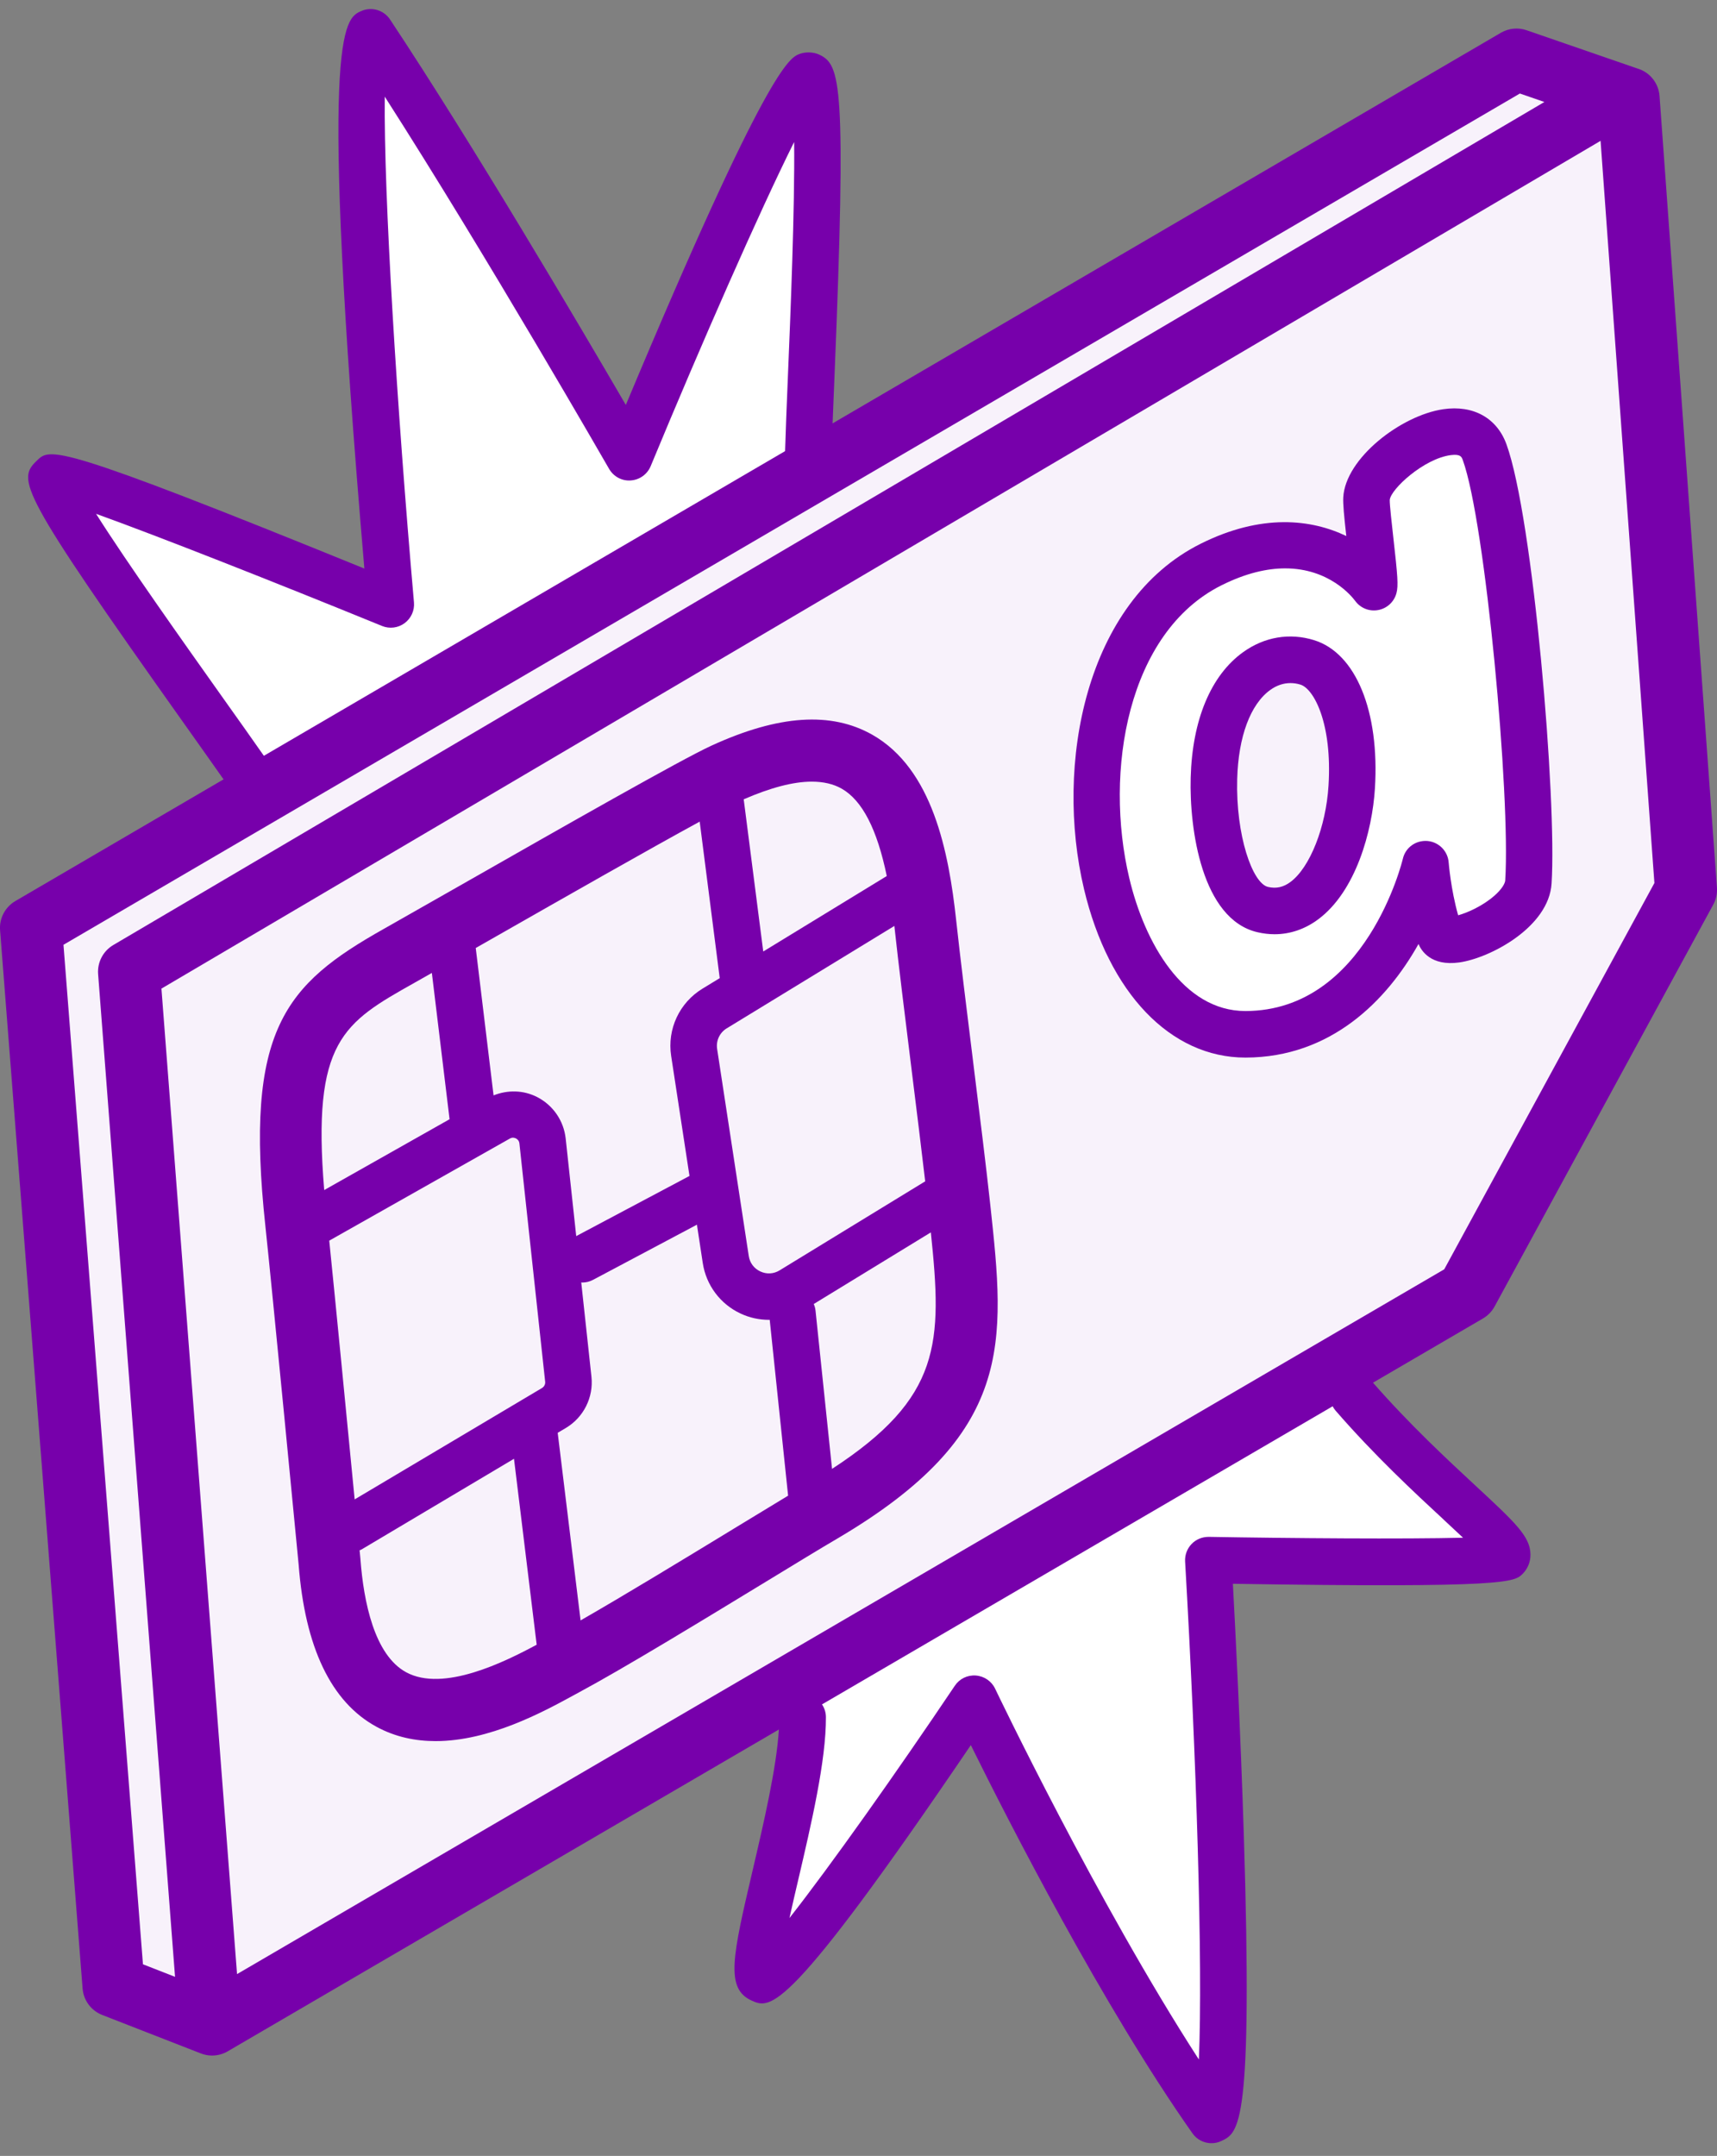 <svg width="90" height="113" viewBox="0 0 90 113" fill="none" xmlns="http://www.w3.org/2000/svg">
<rect x="0" y="0" width="90" height="113" fill="#808080" stroke="none"/>
<g clip-path="url(#clip0_1340_167)">
<path d="M85.896 3.614L80.022 1.586C79.576 1.43 79.081 1.48 78.671 1.718L43.642 22.191C43.669 21.478 43.702 20.668 43.739 19.794C44.375 4.308 44.056 3.4 42.952 2.868C42.65 2.723 42.221 2.708 41.908 2.829C41.399 3.021 40.237 3.467 32.804 21.225C30.362 17.031 24.783 7.558 20.444 1.02C20.114 0.525 19.478 0.339 18.936 0.579C18.036 0.975 16.688 1.571 19.099 29.801C2.902 23.208 2.629 23.471 1.941 24.134C0.88 25.153 0.953 25.671 9.666 37.949C10.407 38.995 11.109 39.981 11.718 40.849L0.806 47.227C0.267 47.542 -0.044 48.136 0.004 48.755L4.329 104.224C4.377 104.845 4.777 105.386 5.359 105.612L10.525 107.627C10.716 107.702 10.917 107.739 11.116 107.739C11.399 107.739 11.683 107.665 11.936 107.517L40.827 90.651C40.705 92.659 40.025 95.577 39.464 97.978C38.399 102.527 38.001 104.228 39.4 104.858C40.384 105.301 41.243 105.688 50.888 91.468C52.895 95.53 57.811 105.148 62.505 111.816C62.739 112.149 63.116 112.334 63.504 112.334C63.68 112.334 63.858 112.296 64.023 112.216C64.947 111.779 65.679 111.433 65.196 96.139C65.026 90.78 64.755 85.417 64.624 83.012C79.062 83.242 79.384 82.923 79.819 82.484C80.088 82.21 80.231 81.846 80.222 81.458C80.202 80.524 79.421 79.799 77.333 77.862C75.874 76.509 73.886 74.664 71.968 72.472L77.733 69.106C77.987 68.957 78.199 68.739 78.342 68.478L89.803 47.415C89.952 47.142 90.019 46.831 89.996 46.52L86.988 5.031C86.94 4.382 86.512 3.823 85.896 3.612V3.614Z" fill="#7700AB"/>
<path d="M11.654 36.536C9.641 33.698 6.637 29.468 5.036 26.932C8.313 28.111 14.457 30.535 20.023 32.809C20.417 32.971 20.866 32.915 21.208 32.662C21.55 32.409 21.736 31.997 21.699 31.575C20.8 21.317 20.112 10.172 20.168 5.066C25.548 13.466 31.853 24.449 31.924 24.571C32.156 24.975 32.593 25.217 33.059 25.182C33.523 25.153 33.929 24.861 34.107 24.432C36.773 17.994 39.812 11.081 41.627 7.442C41.664 10.897 41.434 16.513 41.301 19.692C41.235 21.288 41.179 22.673 41.152 23.645L13.831 39.614C13.191 38.7 12.45 37.654 11.654 36.536Z" fill="white"/>
<path d="M7.493 102.956L3.327 49.52L79.667 4.902L80.952 5.345L5.939 49.532C5.404 49.847 5.096 50.44 5.143 51.057L9.175 103.613L7.493 102.956Z" fill="#F8F2FB"/>
<path d="M75.674 79.652C76.009 79.964 76.363 80.292 76.687 80.598C73.644 80.673 67.698 80.629 63.359 80.553C63.008 80.553 62.694 80.683 62.458 80.928C62.224 81.172 62.101 81.504 62.12 81.843C62.708 91.996 63.058 103.03 62.841 107.946C57.505 99.695 52.22 88.634 52.162 88.511C51.974 88.116 51.588 87.853 51.151 87.82C50.704 87.788 50.294 87.991 50.049 88.356C46.979 92.922 43.524 97.802 41.382 100.53C41.529 99.857 41.695 99.157 41.84 98.535C42.526 95.6 43.304 92.273 43.292 90.001C43.292 89.754 43.215 89.524 43.087 89.334L69.853 73.709C69.894 73.787 69.944 73.864 70.006 73.936C72.046 76.287 74.143 78.233 75.676 79.652H75.674Z" fill="white"/>
<path d="M75.703 66.529L12.425 103.47L8.462 51.817L83.897 7.382L86.719 46.282L75.703 66.529Z" fill="#F8F2FB"/>
<path d="M51.01 55.666C50.673 52.946 50.325 50.133 50.118 48.219C49.73 44.642 48.881 40.306 45.726 38.512C43.566 37.286 40.81 37.47 37.297 39.08C35.7 39.811 29.483 43.355 24.489 46.201C22.778 47.177 21.235 48.055 20.127 48.681C14.95 51.598 12.796 53.955 13.912 64.279C14.223 67.15 15.6 81.442 15.654 82.007C15.988 86.355 17.361 89.216 19.733 90.506C20.725 91.047 21.78 91.258 22.834 91.258C25.657 91.258 28.468 89.728 30.043 88.87L30.351 88.702C32.688 87.447 36.833 84.922 40.166 82.892C41.705 81.953 43.035 81.143 43.862 80.659C53.206 75.167 52.69 70.392 51.909 63.163C51.7 61.224 51.35 58.4 51.01 55.668V55.666Z" fill="#7700AB"/>
<path d="M42.548 40.969C43.161 40.969 43.686 41.091 44.119 41.337C45.196 41.951 45.975 43.461 46.482 45.917C46.482 45.917 46.482 45.917 46.48 45.917L40.007 49.872L38.983 41.895C40.384 41.286 41.581 40.969 42.548 40.969ZM38.097 53.897L46.88 48.532C46.88 48.544 46.884 48.554 46.884 48.569C47.093 50.508 47.445 53.336 47.783 56.068C48.036 58.104 48.295 60.192 48.496 61.918L40.86 66.587C40.551 66.775 40.185 66.796 39.853 66.641C39.524 66.487 39.302 66.193 39.248 65.833L37.589 54.976C37.525 54.547 37.722 54.125 38.095 53.897H38.097ZM21.722 51.513C22.001 51.355 22.308 51.181 22.637 50.995L23.565 58.663L16.994 62.376C16.342 54.545 18.007 53.605 21.722 51.513ZM21.287 87.648C19.613 86.736 19.062 83.933 18.894 81.742C18.894 81.731 18.894 81.721 18.892 81.709C18.892 81.694 18.875 81.531 18.849 81.257C18.88 81.243 18.915 81.234 18.946 81.216L26.942 76.46L28.131 86.206C26.459 87.105 23.24 88.71 21.287 87.648ZM28.415 72.748L18.59 78.589C18.208 74.659 17.568 68.055 17.258 65.027L26.726 59.676C26.857 59.602 26.973 59.633 27.045 59.67C27.105 59.701 27.209 59.776 27.226 59.933L28.576 72.42C28.591 72.551 28.526 72.679 28.413 72.748H28.415ZM28.16 57.503C27.441 57.133 26.612 57.118 25.871 57.414L24.937 49.688C25.314 49.472 25.701 49.253 26.101 49.025C29.587 47.038 34.03 44.505 36.676 43.065L37.726 51.268L36.829 51.815C35.613 52.553 34.965 53.938 35.18 55.345L36.141 61.636L30.204 64.789L29.651 59.674C29.55 58.744 28.992 57.932 28.16 57.503ZM38.476 80.116C35.855 81.713 32.74 83.608 30.432 84.932L29.233 75.099L29.662 74.844C30.592 74.291 31.118 73.238 31.002 72.161L30.467 67.217C30.484 67.217 30.501 67.223 30.519 67.223C30.712 67.223 30.909 67.177 31.089 67.08L36.531 64.19L36.837 66.202C37.015 67.364 37.757 68.354 38.822 68.849C39.294 69.071 39.8 69.178 40.307 69.178C40.319 69.178 40.332 69.176 40.346 69.176L41.31 78.394C40.533 78.862 39.557 79.455 38.478 80.114L38.476 80.116ZM43.613 76.99L42.747 68.692C42.735 68.569 42.7 68.455 42.654 68.348L48.792 64.594C49.399 70.394 49.351 73.249 43.613 76.99Z" fill="#F8F2FB"/>
<path d="M75.649 21.449C73.434 21.776 70.524 24.018 70.41 26.068C70.391 26.416 70.453 27.048 70.569 28.096C68.751 27.22 66.136 26.899 62.93 28.502C56.887 31.525 55.273 40.082 56.821 46.599C58.116 52.049 61.355 55.432 65.279 55.432H65.295C69.764 55.421 72.689 52.451 74.354 49.478C74.501 49.833 75.007 50.649 76.486 50.446C78.097 50.222 81.184 48.602 81.329 46.307C81.61 41.892 80.363 27.129 78.963 23.284C78.46 21.903 77.219 21.217 75.647 21.449H75.649Z" fill="#7700AB"/>
<path d="M78.899 46.151C78.889 46.298 78.733 46.599 78.321 46.957C77.722 47.479 76.937 47.834 76.432 47.974C76.042 46.591 75.937 45.221 75.935 45.205C75.891 44.604 75.413 44.126 74.812 44.078C74.201 44.036 73.666 44.43 73.532 45.016C73.513 45.097 71.607 52.977 65.291 52.992H65.281C62.012 52.992 59.995 49.4 59.195 46.033C57.863 40.428 59.104 33.14 64.022 30.68C65.324 30.029 66.435 29.791 67.365 29.791C69.675 29.791 70.857 31.258 71.031 31.491C71.307 31.871 71.771 32.061 72.235 31.976C72.699 31.893 73.074 31.549 73.196 31.094C73.304 30.698 73.26 30.186 73.034 28.177C72.956 27.483 72.838 26.435 72.846 26.203C72.9 25.633 74.644 24.032 76.049 23.854C76.556 23.792 76.612 23.941 76.676 24.117C77.857 27.357 79.183 41.716 78.899 46.149V46.151Z" fill="white"/>
<path d="M68.881 33.553C67.599 33.157 66.279 33.379 65.163 34.18C63.47 35.394 62.493 37.735 62.412 40.766C62.339 43.455 62.996 48.184 65.911 48.861C66.213 48.931 66.511 48.967 66.808 48.967C67.622 48.967 68.403 48.702 69.101 48.182C71.069 46.715 71.93 43.573 72.069 41.327C72.32 37.279 71.069 34.228 68.879 33.553H68.881Z" fill="#7700AB"/>
<path d="M69.637 41.176C69.503 43.343 68.666 45.466 67.644 46.226C67.272 46.504 66.895 46.587 66.464 46.487C65.652 46.299 64.769 43.786 64.85 40.832C64.91 38.611 65.544 36.909 66.586 36.161C66.917 35.923 67.276 35.803 67.642 35.803C67.816 35.803 67.99 35.829 68.164 35.883C68.877 36.103 69.838 37.936 69.637 41.176Z" fill="#F8F2FB"/>
</g>
<defs>
<clipPath id="clip0_1340_167">
<rect width="90" height="111.86" fill="white" transform="translate(0 0.473)"/>
</clipPath>
</defs>
</svg>
